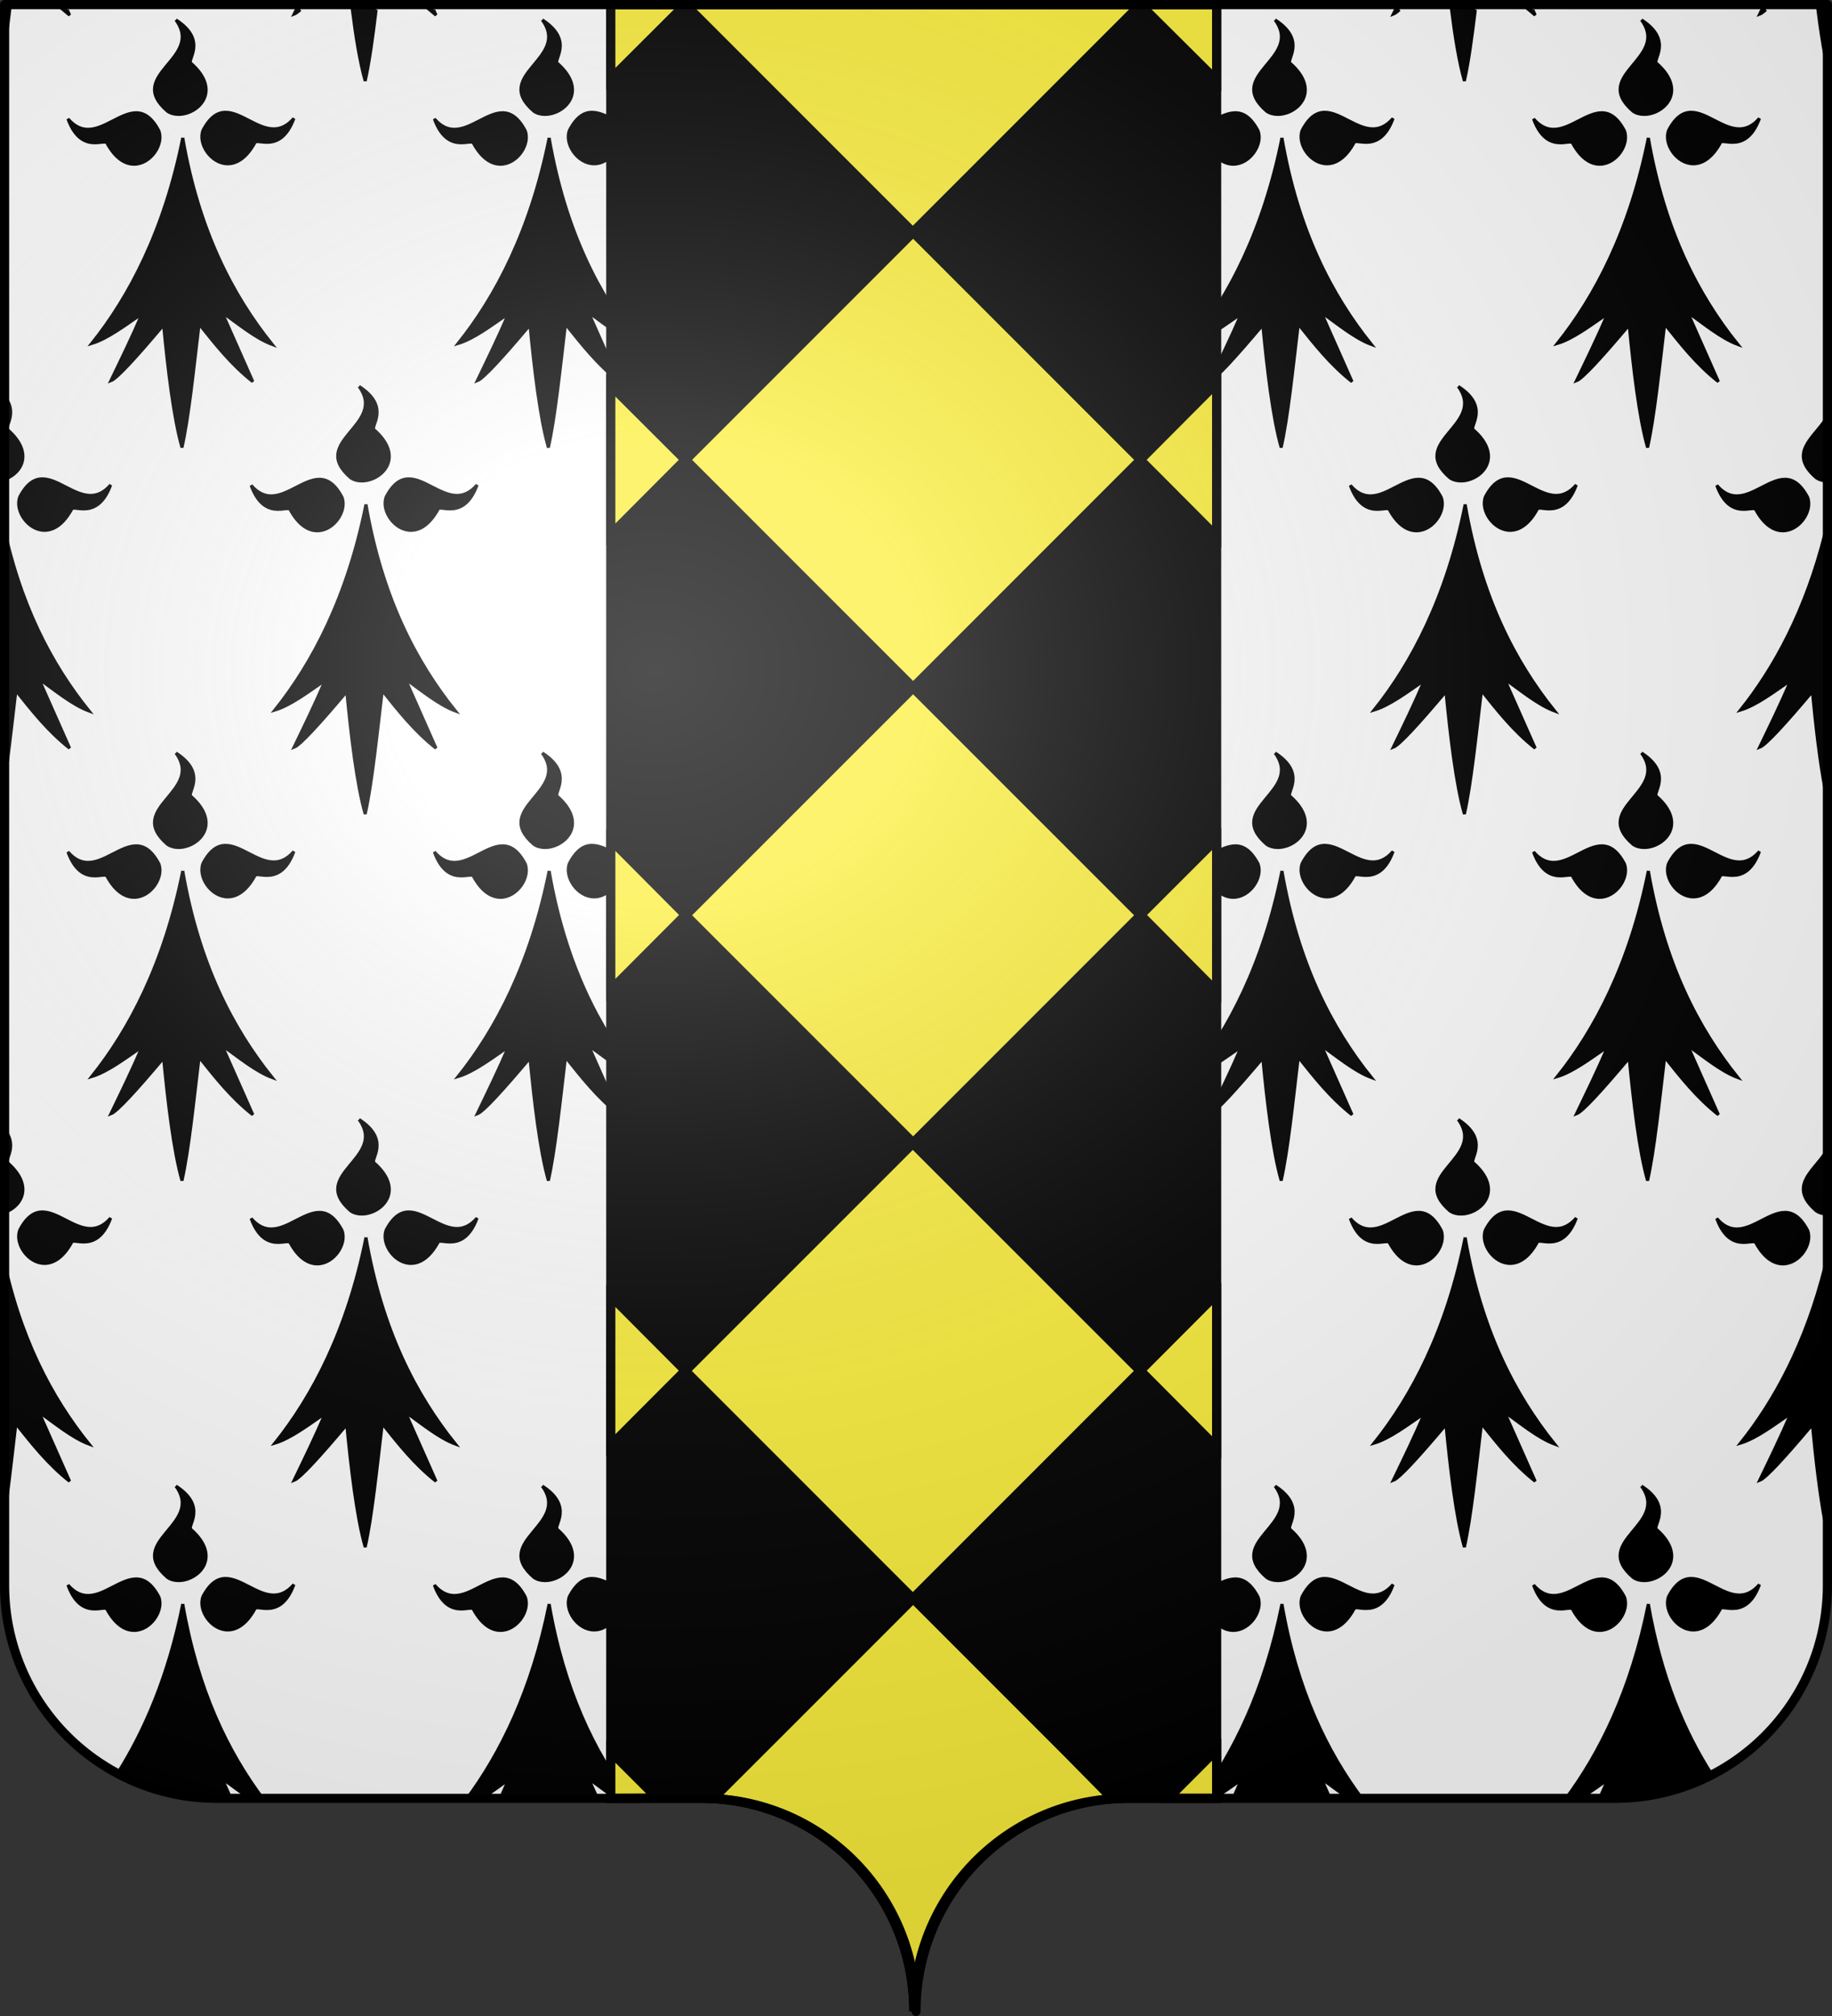 <?xml version="1.0" encoding="UTF-8" standalone="no"?>
<svg
   xmlns:dc="http://purl.org/dc/elements/1.1/"
   xmlns:cc="http://creativecommons.org/ns#"
   xmlns:rdf="http://www.w3.org/1999/02/22-rdf-syntax-ns#"
   xmlns:svg="http://www.w3.org/2000/svg"
   xmlns="http://www.w3.org/2000/svg"
   xmlns:xlink="http://www.w3.org/1999/xlink"
   xmlns:sodipodi="http://sodipodi.sourceforge.net/DTD/sodipodi-0.dtd"
   xmlns:inkscape="http://www.inkscape.org/namespaces/inkscape"
   height="660"
   width="600.003"
   version="1.0"
   id="svg2"
   sodipodi:version="0.32"
   inkscape:version="0.48.2 r9819"
   sodipodi:docname="Saint-Victor-des-Oules (30).svg"
   inkscape:export-filename="/Users/olivier/Desktop/Blason Rouge/Blason_Vide_3D.png"
   inkscape:export-xdpi="144"
   inkscape:export-ydpi="144"
   inkscape:output_extension="org.inkscape.output.svg.inkscape">
  <rect width="100%" height="100%" fill="#333333" stroke="none"/>
  <sodipodi:namedview
     inkscape:window-height="712"
     inkscape:window-width="1024"
     inkscape:pageshadow="2"
     inkscape:pageopacity="0.0"
     guidetolerance="10.0"
     gridtolerance="10.0"
     objecttolerance="10.0"
     borderopacity="1.0"
     bordercolor="#666666"
     pagecolor="#ffffff"
     id="base"
     showgrid="false"
     height="660px"
     inkscape:zoom="0.80000001"
     inkscape:cx="319.19095"
     inkscape:cy="354.132"
     inkscape:window-x="-4"
     inkscape:window-y="-4"
     inkscape:current-layer="layer4"
     showguides="true"
     inkscape:guide-bbox="true"
     inkscape:window-maximized="0">
    <inkscape:grid
       type="xygrid"
       id="grid2399" />
  </sodipodi:namedview>
  <desc
     id="desc4">Flag of Canton of Valais (Wallis)</desc>
  <defs
     id="defs6">
    <linearGradient
       id="linearGradient2893">
      <stop
         style="stop-color:white;stop-opacity:0.314;"
         offset="0"
         id="stop2895" />
      <stop
         id="stop2897"
         offset="0.19"
         style="stop-color:white;stop-opacity:0.251;" />
      <stop
         style="stop-color:#6b6b6b;stop-opacity:0.125;"
         offset="0.6"
         id="stop2901" />
      <stop
         style="stop-color:black;stop-opacity:0.125;"
         offset="1"
         id="stop2899" />
    </linearGradient>
    <radialGradient
       r="300"
       fy="200.448"
       fx="285.186"
       cy="200.448"
       cx="285.186"
       gradientTransform="matrix(1.551,0,0,1.35,-152.894,151.099)"
       gradientUnits="userSpaceOnUse"
       id="radialGradient11919"
       xlink:href="#linearGradient2893"
       inkscape:collect="always" />
  </defs>
  <g
     inkscape:groupmode="layer"
     id="layer3"
     inkscape:label="Fond écu"
     style="display:inline"
     transform="translate(-2.06,1.2525328e-6)">
    <g
       id="g18530"
       inkscape:label="Calque 1"
       transform="translate(-73.69,-202.362)"
       style="fill:#e20909">
      <g
         style="fill:#e20909;stroke:none;display:inline"
         id="g4195"
         inkscape:label="Calque 1"
         transform="translate(2.5e-6,2.6171874e-6)">
        <path
           sodipodi:nodetypes="cssccccssc"
           d="M 375,860.862 C 375,822.358 406.203,791.109 444.65,791.109 C 483.097,791.109 565.403,791.109 603.85,791.109 C 642.297,791.109 673.5,759.859 673.5,721.355 L 673.5,203.862 L 76.5,203.862 L 76.5,721.355 C 76.5,759.859 107.703,791.109 146.15,791.109 C 184.597,791.109 266.903,791.109 305.35,791.109 C 343.797,791.109 375,822.358 375,860.862 z"
           style="fill:#ffffff;fill-opacity:1;fill-rule:nonzero;stroke:none;stroke-width:3;stroke-linecap:round;stroke-linejoin:round;stroke-miterlimit:4;stroke-dasharray:none;stroke-dashoffset:0;stroke-opacity:1;display:inline"
           id="path4197" />
      </g>
    </g>
    <g
       id="g6940"
       transform="translate(2.06,3.0392325e-4)"
       style="fill:#ffffff">
      <g
         style="opacity:1;fill:#ffffff;display:inline"
         inkscape:label="Fond écu"
         id="g6942" />
      <g
         inkscape:label="Meubles"
         id="g6946"
         style="fill:#ffffff" />
      <g
         inkscape:label="Reflet final"
         id="g6948"
         style="fill:#ffffff" />
      <g
         inkscape:label="Contour final"
         id="g6950"
         style="fill:#ffffff" />
    </g>
    <g
       transform="translate(927.06,-202.362)"
       inkscape:label="Calque 1"
       id="g8763">
      <g
         transform="translate(2.5e-6,2.6171874e-6)"
         inkscape:label="Calque 1"
         id="g8765"
         style="fill:#fcef3c;stroke:none;display:inline" />
    </g>
    <g
       style="fill:#e20909;stroke:#5ab532;display:none"
       id="g8775"
       transform="translate(1001.558,-0.887)">
      <g
         style="fill:#e20909;stroke:#5ab532;display:inline"
         id="g8777"
         transform="matrix(0.432,0,0,0.433,137.581,209.864)">
        <g
           style="fill:#e20909;fill-opacity:1;stroke:#5ab532"
           id="g8779">
          <path
             style="fill:#e20909;fill-opacity:1;fill-rule:evenodd;stroke:#5ab532;stroke-width:3;stroke-linecap:round;stroke-linejoin:round;stroke-miterlimit:4;stroke-dasharray:none;stroke-opacity:1"
             id="path8781"
             d="M 377.128,135.622 C 363.027,205.733 336.74,255.374 308.184,291.061 C 320.054,287.499 333.399,277.371 346.301,268.511 C 338.411,286.896 330.52,302.956 322.63,319.179 C 327.341,317.431 342.291,301.057 362.595,277.033 C 365.778,310.06 370.082,347.255 376.512,369.649 C 381.631,347.291 385.418,310.285 389.481,276.307 C 401.722,291.501 413.611,306.872 430.173,319.905 L 406.92,267.587 C 418.927,275.985 432.195,287.102 444.927,291.788 C 414.738,254.32 389.317,205.741 377.128,135.622 z" />
          <path
             style="fill:#e20909;fill-opacity:1;fill-rule:evenodd;stroke:#5ab532;stroke-width:3;stroke-linecap:round;stroke-linejoin:round;stroke-miterlimit:4;stroke-dasharray:none;stroke-opacity:1"
             id="path8783"
             d="M 319.723,139.698 C 318.427,135.62 300.185,148.673 290.128,121.31 C 314.12,148.894 338.908,92.269 358.962,130.251 C 365.151,145.922 338.04,173.112 319.723,139.698 z" />
          <path
             style="fill:#e20909;fill-opacity:1;fill-rule:evenodd;stroke:#5ab532;stroke-width:3;stroke-linecap:round;stroke-linejoin:round;stroke-miterlimit:4;stroke-dasharray:none;stroke-opacity:1;display:inline"
             id="path8785"
             d="M 431.716,139.348 C 433.012,135.27 451.253,148.323 461.311,120.961 C 437.319,148.545 412.53,91.919 392.477,129.902 C 386.288,145.572 413.399,172.762 431.716,139.348 z" />
          <path
             style="fill:#e20909;fill-opacity:1;fill-rule:evenodd;stroke:#5ab532;stroke-width:3;stroke-linecap:round;stroke-linejoin:round;stroke-miterlimit:4;stroke-dasharray:none;stroke-opacity:1;display:inline"
             id="path8787"
             d="M 383.382,79.375 C 379.685,77.221 396.403,62.265 371.894,46.481 C 393.58,75.912 332.91,87.752 365.604,115.608 C 379.547,125.066 411.996,104.539 383.382,79.375 z" />
        </g>
      </g>
    </g>
    <g
       id="g8799"
       style="fill:#e20909;fill-opacity:1;stroke:#e20909;display:none"
       transform="matrix(0.432,0,0,0.433,1139.14,448.977)">
      <path
         d="M 377.128,135.622 C 363.027,205.733 336.74,255.374 308.184,291.061 C 320.054,287.499 333.399,277.371 346.301,268.511 C 338.411,286.896 330.52,302.956 322.63,319.179 C 327.341,317.431 342.291,301.057 362.595,277.033 C 365.778,310.06 370.082,347.255 376.512,369.649 C 381.631,347.291 385.418,310.285 389.481,276.307 C 401.722,291.501 413.611,306.872 430.173,319.905 L 406.92,267.587 C 418.927,275.985 432.195,287.102 444.927,291.788 C 414.738,254.32 389.317,205.741 377.128,135.622 z"
         id="path8801"
         style="fill:#e20909;fill-opacity:1;fill-rule:evenodd;stroke:#e20909;stroke-width:3;stroke-linecap:round;stroke-linejoin:round;stroke-miterlimit:4;stroke-dasharray:none;stroke-opacity:1" />
      <path
         d="M 319.723,139.698 C 318.427,135.62 300.185,148.673 290.128,121.31 C 314.12,148.894 338.908,92.269 358.962,130.251 C 365.151,145.922 338.04,173.112 319.723,139.698 z"
         id="path8803"
         style="fill:#e20909;fill-opacity:1;fill-rule:evenodd;stroke:#e20909;stroke-width:3;stroke-linecap:round;stroke-linejoin:round;stroke-miterlimit:4;stroke-dasharray:none;stroke-opacity:1" />
      <path
         d="M 431.716,139.348 C 433.012,135.27 451.253,148.323 461.311,120.961 C 437.319,148.545 412.53,91.919 392.477,129.902 C 386.288,145.572 413.399,172.762 431.716,139.348 z"
         id="path8805"
         style="fill:#e20909;fill-opacity:1;fill-rule:evenodd;stroke:#e20909;stroke-width:3;stroke-linecap:round;stroke-linejoin:round;stroke-miterlimit:4;stroke-dasharray:none;stroke-opacity:1;display:inline" />
      <path
         d="M 383.382,79.375 C 379.685,77.221 396.403,62.265 371.894,46.481 C 393.58,75.912 332.91,87.752 365.604,115.608 C 379.547,125.066 411.996,104.539 383.382,79.375 z"
         id="path8807"
         style="fill:#e20909;fill-opacity:1;fill-rule:evenodd;stroke:#e20909;stroke-width:3;stroke-linecap:round;stroke-linejoin:round;stroke-miterlimit:4;stroke-dasharray:none;stroke-opacity:1;display:inline" />
    </g>
    <g
       id="g49150"
       inkscape:label="Calque 1"
       transform="translate(-73.69,-217.861)">
      <path
         d="M 673.499,392.324 C 667.098,417.833 656.828,436.5 645.797,450.317 C 650.918,448.778 656.705,444.395 662.284,440.561 C 658.865,448.526 655.444,455.483 652.052,462.512 C 654.095,461.756 660.548,454.646 669.322,444.242 C 670.37,455.119 671.697,467.036 673.499,476.388 L 673.499,392.324 M 76.501,387.788 C 76.501,413.811 76.501,443.853 76.501,478.514 C 78.162,468.91 79.52,455.989 80.957,443.936 C 86.231,450.515 91.388,457.166 98.552,462.809 L 88.499,440.156 C 93.674,443.783 99.406,448.598 104.915,450.641 C 92.566,435.285 82.07,415.618 76.501,387.788 M 195.607,382.97 C 189.524,413.345 178.13,434.864 165.791,450.317 C 170.921,448.778 176.698,444.395 182.279,440.561 C 178.858,448.526 175.447,455.483 172.054,462.512 C 174.089,461.756 180.55,454.646 189.316,444.242 C 190.702,458.552 192.565,474.662 195.356,484.364 C 197.56,474.68 199.198,458.66 200.953,443.936 C 206.237,450.515 211.393,457.166 218.548,462.809 L 208.495,440.156 C 213.679,443.783 219.412,448.598 224.911,450.641 C 211.87,434.414 200.881,413.372 195.607,382.97 M 315.604,382.97 C 309.521,413.345 298.135,434.864 285.796,450.317 C 290.918,448.778 296.704,444.395 302.284,440.561 C 298.865,448.526 295.445,455.483 292.051,462.512 C 294.094,461.756 300.548,454.646 309.322,444.242 C 310.7,458.552 312.562,474.662 315.353,484.364 C 317.567,474.68 319.195,458.66 320.959,443.936 C 326.233,450.515 331.39,457.166 338.555,462.809 L 328.502,440.156 C 333.676,443.783 339.409,448.598 344.909,450.641 C 331.868,434.414 320.887,413.372 315.604,382.97 M 435.601,382.97 C 429.517,413.345 418.132,434.864 405.793,450.317 C 410.923,448.778 416.702,444.395 422.281,440.561 C 418.861,448.526 415.442,455.483 412.057,462.512 C 414.091,461.756 420.543,454.646 429.32,444.242 C 430.705,458.552 432.558,474.662 435.349,484.364 C 437.562,474.68 439.202,458.66 440.955,443.936 C 446.229,450.515 451.387,457.166 458.55,462.809 L 448.498,440.156 C 453.673,443.783 459.406,448.598 464.913,450.641 C 451.865,434.414 440.885,413.372 435.601,382.97 M 555.607,382.97 C 549.524,413.345 538.129,434.864 525.79,450.317 C 530.92,448.778 536.698,444.395 542.279,440.561 C 538.859,448.526 535.447,455.483 532.053,462.512 C 534.087,461.756 540.549,454.646 549.317,444.242 C 550.702,458.552 552.566,474.662 555.356,484.364 C 557.559,474.68 559.198,458.66 560.953,443.936 C 566.236,450.515 571.393,457.166 578.548,462.809 L 568.495,440.156 C 573.679,443.783 579.413,448.598 584.912,450.641 C 571.87,434.414 560.881,413.372 555.607,382.97 M 180.344,374.771 C 177.841,374.771 175.25,376.13 172.603,377.48 C 169.976,378.839 167.285,380.207 164.584,380.207 C 162.388,380.207 160.184,379.307 157.996,376.769 C 160.453,383.51 164.062,384.608 166.816,384.608 C 167.474,384.608 168.077,384.545 168.607,384.482 C 169.138,384.428 169.597,384.374 169.958,384.374 C 170.399,384.374 170.696,384.455 170.794,384.734 C 173.548,389.774 176.752,391.637 179.66,391.637 C 185.123,391.637 189.496,385.076 187.76,380.657 C 185.419,376.229 182.935,374.771 180.344,374.771 M 300.341,374.771 C 297.839,374.771 295.247,376.13 292.61,377.48 C 289.973,378.839 287.281,380.207 284.582,380.207 C 282.385,380.207 280.19,379.307 278.002,376.769 C 280.459,383.51 284.06,384.608 286.813,384.608 C 287.471,384.608 288.082,384.545 288.604,384.482 C 289.135,384.428 289.594,384.374 289.954,384.374 C 290.404,384.374 290.692,384.455 290.791,384.734 C 293.546,389.774 296.759,391.637 299.666,391.637 C 305.12,391.637 309.502,385.076 307.765,380.657 C 305.416,376.229 302.933,374.771 300.341,374.771 M 420.337,374.771 C 417.844,374.771 415.243,376.13 412.608,377.48 C 409.969,378.839 407.279,380.207 404.579,380.207 C 402.392,380.207 400.187,379.307 398,376.769 C 400.457,383.51 404.067,384.608 406.82,384.608 C 407.467,384.608 408.08,384.545 408.611,384.482 C 409.132,384.428 409.591,384.374 409.952,384.374 C 410.402,384.374 410.7,384.455 410.798,384.734 C 413.553,389.774 416.757,391.637 419.663,391.637 C 425.118,391.637 429.5,385.076 427.764,380.657 C 425.423,376.229 422.93,374.771 420.337,374.771 M 540.343,374.771 C 537.841,374.771 535.25,376.13 532.604,377.48 C 529.976,378.839 527.285,380.207 524.585,380.207 C 522.389,380.207 520.183,379.307 517.996,376.769 C 520.453,383.51 524.062,384.608 526.817,384.608 C 527.472,384.608 528.077,384.545 528.607,384.482 C 529.138,384.428 529.596,384.374 529.957,384.374 C 530.399,384.374 530.696,384.455 530.794,384.734 C 533.548,389.774 536.753,391.637 539.659,391.637 C 545.122,391.637 549.496,385.076 547.76,380.657 C 545.419,376.229 542.936,374.771 540.343,374.771 M 660.341,374.771 C 657.838,374.771 655.246,376.13 652.611,377.48 C 649.972,378.839 647.283,380.207 644.582,380.207 C 642.386,380.207 640.191,379.307 638.004,376.769 C 640.461,383.51 644.061,384.608 646.814,384.608 C 647.471,384.608 648.085,384.545 648.606,384.482 C 649.136,384.428 649.596,384.374 649.957,384.374 C 650.407,384.374 650.694,384.455 650.793,384.734 C 653.548,389.774 656.76,391.637 659.668,391.637 C 665.121,391.637 669.505,385.076 667.768,380.657 C 665.417,376.229 662.933,374.771 660.341,374.771 M 89.632,374.627 C 87.049,374.627 84.566,376.076 82.243,380.504 C 80.498,384.923 84.88,391.484 90.335,391.484 C 93.242,391.484 96.454,389.621 99.209,384.59 C 99.29,384.311 99.569,384.221 100.01,384.221 C 100.361,384.221 100.811,384.275 101.341,384.338 C 101.882,384.401 102.493,384.464 103.141,384.464 C 105.913,384.464 109.522,383.366 111.998,376.625 C 109.802,379.154 107.597,380.054 105.4,380.054 C 102.692,380.054 99.992,378.686 97.346,377.327 C 94.718,375.977 92.135,374.627 89.632,374.627 M 209.638,374.627 C 207.055,374.627 204.571,376.076 202.24,380.504 C 200.504,384.923 204.877,391.484 210.34,391.484 C 213.248,391.484 216.452,389.621 219.206,384.59 C 219.286,384.311 219.575,384.221 220.006,384.221 C 220.367,384.221 220.816,384.275 221.347,384.338 C 221.879,384.401 222.49,384.464 223.148,384.464 C 225.911,384.464 229.519,383.366 232.004,376.625 C 229.808,379.154 227.594,380.054 225.398,380.054 C 222.689,380.054 219.998,378.686 217.343,377.327 C 214.714,375.977 212.131,374.627 209.638,374.627 M 329.635,374.627 C 327.053,374.627 324.568,376.076 322.238,380.504 C 320.5,384.923 324.884,391.484 330.337,391.484 C 333.245,391.484 336.457,389.621 339.212,384.59 C 339.293,384.311 339.572,384.221 340.012,384.221 C 340.363,384.221 340.813,384.275 341.344,384.338 C 341.875,384.401 342.488,384.464 343.144,384.464 C 345.916,384.464 349.526,383.366 352,376.625 C 349.805,379.154 347.599,380.054 345.394,380.054 C 342.685,380.054 339.995,378.686 337.349,377.327 C 334.721,375.977 332.128,374.627 329.635,374.627 M 449.632,374.627 C 447.05,374.627 444.567,376.076 442.243,380.504 C 440.498,384.923 444.88,391.484 450.334,391.484 C 453.241,391.484 456.454,389.621 459.209,384.59 C 459.289,384.311 459.568,384.221 460.01,384.221 C 460.361,384.221 460.81,384.275 461.341,384.338 C 461.882,384.401 462.493,384.464 463.142,384.464 C 465.913,384.464 469.522,383.366 471.998,376.625 C 469.801,379.154 467.596,380.054 465.401,380.054 C 462.692,380.054 459.991,378.686 457.344,377.327 C 454.717,375.977 452.135,374.627 449.632,374.627 M 569.639,374.627 C 567.056,374.627 564.572,376.076 562.241,380.504 C 560.505,384.923 564.879,391.484 570.341,391.484 C 573.249,391.484 576.452,389.621 579.207,384.59 C 579.288,384.311 579.576,384.221 580.008,384.221 C 580.367,384.221 580.818,384.275 581.348,384.338 C 581.88,384.401 582.492,384.464 583.149,384.464 C 585.913,384.464 589.52,383.366 592.005,376.625 C 589.808,379.154 587.595,380.054 585.399,380.054 C 582.689,380.054 580,378.686 577.343,377.327 C 574.715,375.977 572.131,374.627 569.639,374.627 M 673.499,355.365 C 669.487,361.437 661.337,366.368 670.628,374.303 C 671.462,374.874 672.452,375.189 673.499,375.287 L 673.499,355.365 M 76.501,346.863 C 76.501,355.632 76.501,365.008 76.501,375.021 C 82.26,373.525 87.389,366.61 78.32,358.598 C 76.907,357.785 82.293,352.705 76.501,346.863 M 193.339,344.36 C 202.718,357.113 176.5,362.234 190.631,374.303 C 191.656,375.005 192.907,375.32 194.231,375.32 C 200.674,375.32 208.577,367.661 198.316,358.598 C 196.714,357.671 203.951,351.191 193.339,344.36 M 313.346,344.36 C 322.714,357.113 296.498,362.234 310.627,374.303 C 311.654,375.005 312.913,375.32 314.228,375.32 C 320.671,375.32 328.582,367.661 318.322,358.598 C 316.712,357.671 323.947,351.191 313.346,344.36 M 433.342,344.36 C 442.721,357.113 416.503,362.234 430.634,374.303 C 431.651,375.005 432.911,375.32 434.235,375.32 C 440.67,375.32 448.58,367.661 438.32,358.598 C 436.709,357.671 443.945,351.191 433.342,344.36 M 553.34,344.36 C 562.717,357.113 536.5,362.234 550.63,374.303 C 551.657,375.005 552.908,375.32 554.231,375.32 C 560.674,375.32 568.577,367.661 558.317,358.598 C 556.715,357.671 563.951,351.191 553.34,344.36 M 673.346,344.36 C 673.399,344.431 673.449,344.502 673.499,344.572 L 673.499,344.459 C 673.447,344.426 673.396,344.393 673.346,344.36 M 135.605,262.973 C 129.52,293.339 118.135,314.867 105.796,330.311 C 110.918,328.772 116.704,324.389 122.284,320.564 C 118.865,328.529 115.445,335.477 112.052,342.515 C 114.094,341.759 120.547,334.649 129.322,324.236 C 130.7,338.555 132.562,354.656 135.352,364.367 C 137.566,354.683 139.196,338.654 140.959,323.939 C 146.233,330.518 151.391,337.169 158.554,342.812 L 148.501,320.159 C 153.677,323.786 159.41,328.601 164.909,330.644 C 151.868,314.408 140.887,293.366 135.605,262.973 M 255.601,262.973 C 249.518,293.339 238.132,314.867 225.793,330.311 C 230.923,328.772 236.702,324.389 242.281,320.564 C 238.862,328.529 235.441,335.477 232.058,342.515 C 234.091,341.759 240.544,334.649 249.32,324.236 C 250.706,338.555 252.56,354.656 255.35,364.367 C 257.563,354.683 259.202,338.654 260.957,323.939 C 266.231,330.518 271.387,337.169 278.551,342.812 L 268.498,320.159 C 273.673,323.786 279.406,328.601 284.914,330.644 C 271.865,314.408 260.885,293.366 255.601,262.973 M 375.608,262.973 C 369.524,293.339 358.128,314.867 345.791,330.311 C 350.921,328.772 356.699,324.389 362.279,320.564 C 358.858,328.529 355.447,335.477 352.055,342.515 C 354.089,341.759 360.55,334.649 369.317,324.236 C 370.702,338.555 372.565,354.656 375.356,364.367 C 377.56,354.683 379.2,338.654 380.954,323.939 C 386.238,330.518 391.394,337.169 398.55,342.812 L 388.497,320.159 C 393.68,323.786 399.413,328.601 404.913,330.644 C 391.87,314.408 380.882,293.366 375.608,262.973 M 495.604,262.973 C 489.521,293.339 478.135,314.867 465.796,330.311 C 470.918,328.772 476.704,324.389 482.284,320.564 C 478.865,328.529 475.445,335.477 472.051,342.515 C 474.094,341.759 480.548,334.649 489.322,324.236 C 490.7,338.555 492.562,354.656 495.351,364.367 C 497.567,354.683 499.195,338.654 500.959,323.939 C 506.233,330.518 511.389,337.169 518.553,342.812 L 508.5,320.159 C 513.676,323.786 519.409,328.601 524.908,330.644 C 511.868,314.408 500.887,293.366 495.604,262.973 M 615.601,262.973 C 609.518,293.339 598.133,314.867 585.793,330.311 C 590.923,328.772 596.702,324.389 602.282,320.564 C 598.861,328.529 595.442,335.477 592.057,342.515 C 594.091,341.759 600.543,334.649 609.319,324.236 C 610.706,338.555 612.558,354.656 615.348,364.367 C 617.562,354.683 619.202,338.654 620.956,323.939 C 626.23,330.518 631.386,337.169 638.551,342.812 L 628.497,320.159 C 633.673,323.786 639.405,328.601 644.913,330.644 C 631.865,314.408 620.885,293.366 615.601,262.973 M 120.341,254.774 C 117.838,254.774 115.246,256.133 112.609,257.483 C 109.972,258.842 107.281,260.201 104.582,260.201 C 102.385,260.201 100.189,259.301 98.002,256.772 C 100.46,263.513 104.059,264.611 106.814,264.611 C 107.471,264.611 108.082,264.548 108.605,264.485 C 109.135,264.431 109.594,264.377 109.954,264.377 C 110.404,264.377 110.692,264.458 110.791,264.737 C 113.546,269.777 116.758,271.631 119.665,271.631 C 125.12,271.631 129.502,265.079 127.766,260.651 C 125.416,256.232 122.933,254.774 120.341,254.774 M 240.338,254.774 C 237.845,254.774 235.244,256.133 232.607,257.483 C 229.97,258.842 227.279,260.201 224.578,260.201 C 222.392,260.201 220.186,259.301 218,256.772 C 220.457,263.513 224.065,264.611 226.82,264.611 C 227.468,264.611 228.079,264.548 228.611,264.485 C 229.132,264.431 229.591,264.377 229.952,264.377 C 230.401,264.377 230.698,264.458 230.798,264.737 C 233.552,269.777 236.756,271.631 239.662,271.631 C 245.117,271.631 249.5,265.079 247.762,260.651 C 245.423,256.232 242.929,254.774 240.338,254.774 M 360.344,254.774 C 357.841,254.774 355.25,256.133 352.603,257.483 C 349.966,258.842 347.284,260.201 344.584,260.201 C 342.389,260.201 340.183,259.301 337.997,256.772 C 340.454,263.513 344.062,264.611 346.817,264.611 C 347.474,264.611 348.077,264.548 348.608,264.485 C 349.139,264.431 349.598,264.377 349.957,264.377 C 350.399,264.377 350.695,264.458 350.795,264.737 C 353.548,269.777 356.752,271.631 359.659,271.631 C 365.123,271.631 369.497,265.079 367.76,260.651 C 365.42,256.232 362.935,254.774 360.344,254.774 M 480.341,254.774 C 477.839,254.774 475.247,256.133 472.611,257.483 C 469.973,258.842 467.283,260.201 464.582,260.201 C 462.387,260.201 460.19,259.301 458.003,256.772 C 460.461,263.513 464.06,264.611 466.815,264.611 C 467.471,264.611 468.084,264.548 468.606,264.485 C 469.137,264.431 469.596,264.377 469.957,264.377 C 470.406,264.377 470.695,264.458 470.793,264.737 C 473.548,269.777 476.76,271.631 479.668,271.631 C 485.122,271.631 489.505,265.079 487.767,260.651 C 485.416,256.232 482.933,254.774 480.341,254.774 M 600.337,254.774 C 597.845,254.774 595.244,256.133 592.606,257.483 C 589.97,258.842 587.279,260.201 584.58,260.201 C 582.391,260.201 580.187,259.301 578,256.772 C 580.457,263.513 584.067,264.611 586.821,264.611 C 587.467,264.611 588.081,264.548 588.611,264.485 C 589.133,264.431 589.591,264.377 589.952,264.377 C 590.403,264.377 590.699,264.458 590.798,264.737 C 593.553,269.777 596.756,271.631 599.663,271.631 C 605.117,271.631 609.5,265.079 607.764,260.651 C 605.423,256.232 602.929,254.774 600.337,254.774 M 149.636,254.621 C 147.053,254.621 144.569,256.079 142.238,260.507 C 140.5,264.926 144.883,271.487 150.338,271.487 C 153.244,271.487 156.458,269.624 159.212,264.584 C 159.292,264.305 159.571,264.224 160.012,264.224 C 160.363,264.224 160.814,264.278 161.345,264.332 C 161.875,264.395 162.488,264.458 163.144,264.458 C 165.917,264.458 169.525,263.36 172,256.619 C 169.804,259.148 167.6,260.048 165.394,260.048 C 162.685,260.048 159.994,258.689 157.349,257.33 C 154.72,255.98 152.129,254.621 149.636,254.621 M 269.632,254.621 C 267.05,254.621 264.565,256.079 262.243,260.507 C 260.498,264.926 264.88,271.487 270.334,271.487 C 273.241,271.487 276.454,269.624 279.209,264.584 C 279.289,264.305 279.568,264.224 280.01,264.224 C 280.361,264.224 280.81,264.278 281.341,264.332 C 281.882,264.395 282.493,264.458 283.142,264.458 C 285.913,264.458 289.522,263.36 291.998,256.619 C 289.801,259.148 287.596,260.048 285.401,260.048 C 282.692,260.048 279.991,258.689 277.346,257.33 C 274.717,255.98 272.135,254.621 269.632,254.621 M 389.639,254.621 C 387.055,254.621 384.572,256.079 382.241,260.507 C 380.505,264.926 384.878,271.487 390.341,271.487 C 393.248,271.487 396.452,269.624 399.207,264.584 C 399.288,264.305 399.575,264.224 400.007,264.224 C 400.368,264.224 400.818,264.278 401.349,264.332 C 401.88,264.395 402.493,264.458 403.149,264.458 C 405.913,264.458 409.521,263.36 412.005,256.619 C 409.808,259.148 407.594,260.048 405.399,260.048 C 402.69,260.048 400,258.689 397.344,257.33 C 394.714,255.98 392.132,254.621 389.639,254.621 M 509.635,254.621 C 507.053,254.621 504.57,256.079 502.238,260.507 C 500.502,264.926 504.885,271.487 510.339,271.487 C 513.245,271.487 516.458,269.624 519.212,264.584 C 519.293,264.305 519.572,264.224 520.014,264.224 C 520.365,264.224 520.814,264.278 521.346,264.332 C 521.876,264.395 522.49,264.458 523.145,264.458 C 525.918,264.458 529.528,263.36 532.001,256.619 C 529.806,259.148 527.601,260.048 525.395,260.048 C 522.687,260.048 519.996,258.689 517.35,257.33 C 514.721,255.98 512.129,254.621 509.635,254.621 M 629.633,254.621 C 627.049,254.621 624.567,256.079 622.244,260.507 C 620.497,264.926 624.88,271.487 630.335,271.487 C 633.241,271.487 636.455,269.624 639.208,264.584 C 639.289,264.305 639.568,264.224 640.01,264.224 C 640.361,264.224 640.811,264.278 641.341,264.332 C 641.881,264.395 642.494,264.458 643.141,264.458 C 645.913,264.458 649.523,263.36 651.997,256.619 C 649.802,259.148 647.596,260.048 645.4,260.048 C 642.692,260.048 639.991,258.689 637.345,257.33 C 634.717,255.98 632.135,254.621 629.633,254.621 M 133.345,224.363 C 142.714,237.116 116.498,242.228 130.627,254.306 C 131.654,254.999 132.913,255.323 134.227,255.323 C 140.672,255.323 148.583,247.655 138.322,238.601 C 136.712,237.674 143.947,231.194 133.345,224.363 M 253.343,224.363 C 262.721,237.116 236.504,242.228 250.633,254.306 C 251.65,254.999 252.911,255.323 254.233,255.323 C 260.668,255.323 268.579,247.655 258.32,238.601 C 256.709,237.674 263.945,231.194 253.343,224.363 M 373.339,224.363 C 382.717,237.116 356.5,242.228 370.63,254.306 C 371.656,254.999 372.908,255.323 374.231,255.323 C 380.675,255.323 388.577,247.655 378.317,238.601 C 376.714,237.674 383.95,231.194 373.339,224.363 M 493.346,224.363 C 502.714,237.116 476.498,242.228 490.627,254.306 C 491.654,254.999 492.913,255.323 494.228,255.323 C 500.671,255.323 508.582,247.655 498.324,238.601 C 496.712,237.674 503.947,231.194 493.346,224.363 M 613.342,224.363 C 622.721,237.116 596.504,242.228 610.634,254.306 C 611.652,254.999 612.91,255.323 614.235,255.323 C 620.669,255.323 628.581,247.655 618.321,238.601 C 616.708,237.674 623.944,231.194 613.342,224.363 M 97.764,221.042 L 96.401,221.042 C 97.099,221.643 97.814,222.234 98.55,222.815 L 97.764,221.042 M 174.107,221.042 L 172.762,221.042 C 172.526,221.531 172.29,222.02 172.054,222.509 C 172.518,222.337 173.209,221.836 174.107,221.042 M 198.945,221.042 L 191.148,221.042 C 192.268,229.969 193.636,238.38 195.356,244.361 C 196.714,238.402 197.857,230.031 198.945,221.042 M 217.762,221.042 L 216.401,221.042 C 217.097,221.643 217.812,222.234 218.548,222.815 L 217.762,221.042 M 294.108,221.042 L 292.76,221.042 C 292.524,221.531 292.286,222.02 292.05,222.509 C 292.517,222.337 293.209,221.836 294.108,221.042 M 318.947,221.042 L 311.147,221.042 C 312.265,229.969 313.632,238.38 315.353,244.361 C 316.716,238.402 317.858,230.031 318.947,221.042 M 337.767,221.042 L 336.404,221.042 C 337.101,221.643 337.817,222.234 338.555,222.815 L 337.767,221.042 M 414.108,221.042 L 412.764,221.042 C 412.529,221.531 412.291,222.02 412.057,222.509 C 412.522,222.337 413.212,221.836 414.108,221.042 M 438.947,221.042 L 431.147,221.042 C 432.264,229.969 433.628,238.38 435.349,244.361 C 436.714,238.402 437.858,230.031 438.947,221.042 M 457.764,221.042 L 456.402,221.042 C 457.099,221.643 457.815,222.234 458.551,222.815 L 457.764,221.042 M 534.106,221.042 L 532.763,221.042 C 532.527,221.531 532.289,222.02 532.053,222.509 C 532.518,222.337 533.21,221.836 534.106,221.042 M 558.944,221.042 L 551.146,221.042 C 552.268,229.969 553.635,238.38 555.356,244.361 C 556.713,238.402 557.856,230.031 558.944,221.042 M 577.761,221.042 L 576.403,221.042 C 577.098,221.643 577.812,222.234 578.548,222.815 L 577.761,221.042 M 654.107,221.042 L 652.76,221.042 C 652.524,221.531 652.287,222.02 652.051,222.509 C 652.516,222.337 653.211,221.836 654.107,221.042 M 673.499,221.042 L 671.146,221.042 C 671.83,226.495 672.606,231.755 673.499,236.386 L 673.499,221.042 M 76.501,220.365 C 76.501,220.365 76.501,222.985 76.501,238.514 C 77.382,233.417 78.18,227.383 78.947,221.041 L 76.501,221.041 L 76.501,220.365 M 135.605,742.976 C 130.91,766.408 123.058,784.573 114.047,798.747 L 120.378,801.879 C 121.015,801.435 121.651,800.993 122.284,800.558 C 122.042,801.123 121.799,801.683 121.556,802.239 L 129.322,804.238 L 140.606,806.92 C 140.723,805.923 140.841,804.929 140.959,803.941 C 141.713,804.879 142.463,805.819 143.218,806.757 L 151.571,807.077 L 148.501,800.161 C 151.56,802.304 154.814,804.863 158.099,807.018 L 162.088,807.006 C 150.295,791.289 140.502,771.15 135.605,742.976 M 255.601,742.976 C 249.956,771.154 239.745,791.832 228.443,806.996 L 232.965,806.996 C 236.035,805.112 239.189,802.683 242.281,800.558 C 241.33,802.774 240.378,804.913 239.427,806.996 L 246.845,806.996 C 247.647,806.055 248.472,805.243 249.32,804.238 C 249.41,805.177 249.503,806.044 249.599,806.996 L 260.559,806.996 C 260.691,805.869 260.824,805.056 260.957,803.941 C 261.835,805.035 262.709,805.903 263.591,806.996 L 271.594,806.996 L 268.498,800.161 C 271.535,802.289 274.763,804.852 278.026,806.996 L 282.128,806.996 C 270.312,791.273 260.504,771.179 255.601,742.976 M 375.608,742.976 C 369.524,773.342 358.128,794.861 345.791,810.314 C 350.921,808.775 356.699,804.392 362.279,800.558 C 358.858,808.523 355.447,815.48 352.055,822.509 C 354.089,821.752 360.55,814.652 369.317,804.238 C 370.702,818.557 372.565,834.658 375.356,844.36 C 377.56,834.685 379.2,818.656 380.954,803.941 C 386.238,810.511 391.394,817.17 398.55,822.814 L 388.497,800.161 C 393.68,803.788 399.413,808.603 404.913,810.638 C 391.87,794.411 380.882,773.369 375.608,742.976 M 495.604,742.976 C 489.937,771.264 479.669,791.875 468.314,807.056 L 472.838,806.938 C 475.949,805.039 479.149,802.712 482.284,800.558 C 481.332,802.777 480.379,804.917 479.427,807.003 L 486.89,807.109 C 487.679,806.183 488.49,805.225 489.322,804.238 C 489.41,805.152 489.5,806.073 489.592,807 L 500.596,806.997 C 500.716,805.974 500.837,804.954 500.959,803.941 C 501.755,804.933 502.549,805.927 503.347,806.92 L 511.621,807.193 L 508.5,800.161 C 511.554,802.301 514.801,804.854 518.08,807.006 L 522.125,807.056 C 510.316,791.332 500.507,771.181 495.604,742.976 M 615.601,742.976 C 609.946,771.201 599.711,791.783 588.387,806.954 L 592.449,807.174 C 595.681,805.234 599.015,802.802 602.282,800.558 C 601.335,802.762 600.389,804.889 599.443,806.961 L 606.784,807.229 C 607.605,806.266 608.451,805.268 609.319,804.238 C 609.411,805.182 609.504,806.135 609.6,807.092 L 620.76,805.593 C 620.825,805.041 620.89,804.49 620.956,803.941 C 621.333,804.41 621.709,804.881 622.086,805.351 L 629.605,802.655 L 628.497,800.161 C 629.32,800.737 630.157,801.344 631.005,801.964 L 636.732,799.322 C 627.359,784.817 619.736,766.76 615.601,742.976 M 120.341,734.777 C 117.838,734.777 115.246,736.127 112.609,737.477 C 109.972,738.845 107.281,740.204 104.582,740.204 C 102.385,740.204 100.189,739.304 98.002,736.775 C 100.46,743.516 104.059,744.614 106.814,744.614 C 107.471,744.614 108.082,744.551 108.605,744.488 C 109.135,744.425 109.594,744.371 109.954,744.371 C 110.404,744.371 110.692,744.461 110.791,744.74 C 113.546,749.771 116.758,751.634 119.665,751.634 C 125.12,751.634 129.502,745.082 127.766,740.654 C 125.416,736.226 122.933,734.777 120.341,734.777 M 240.338,734.777 C 237.845,734.777 235.244,736.127 232.607,737.477 C 229.97,738.845 227.279,740.204 224.578,740.204 C 222.392,740.204 220.186,739.304 218,736.775 C 220.457,743.516 224.065,744.614 226.82,744.614 C 227.468,744.614 228.079,744.551 228.611,744.488 C 229.132,744.425 229.591,744.371 229.952,744.371 C 230.401,744.371 230.698,744.461 230.798,744.74 C 233.552,749.771 236.756,751.634 239.662,751.634 C 245.117,751.634 249.5,745.082 247.762,740.654 C 245.423,736.226 242.929,734.777 240.338,734.777 M 360.344,734.777 C 357.841,734.777 355.25,736.127 352.603,737.477 C 349.976,738.845 347.284,740.204 344.584,740.204 C 342.389,740.204 340.183,739.304 337.997,736.775 C 340.454,743.516 344.062,744.614 346.817,744.614 C 347.474,744.614 348.077,744.551 348.608,744.488 C 349.139,744.425 349.598,744.371 349.957,744.371 C 350.399,744.371 350.695,744.461 350.795,744.74 C 353.548,749.771 356.752,751.634 359.659,751.634 C 365.123,751.634 369.497,745.082 367.76,740.654 C 365.42,736.226 362.935,734.777 360.344,734.777 M 480.341,734.777 C 477.839,734.777 475.247,736.127 472.611,737.477 C 469.973,738.845 467.283,740.204 464.582,740.204 C 462.387,740.204 460.19,739.304 458.003,736.775 C 460.461,743.516 464.06,744.614 466.815,744.614 C 467.471,744.614 468.084,744.551 468.606,744.488 C 469.137,744.425 469.596,744.371 469.957,744.371 C 470.406,744.371 470.695,744.461 470.793,744.74 C 473.548,749.771 476.76,751.634 479.668,751.634 C 485.122,751.634 489.505,745.082 487.767,740.654 C 485.416,736.226 482.933,734.777 480.341,734.777 M 600.337,734.777 C 597.845,734.777 595.244,736.127 592.606,737.477 C 589.97,738.845 587.279,740.204 584.58,740.204 C 582.391,740.204 580.187,739.304 578,736.775 C 580.457,743.516 584.067,744.614 586.821,744.614 C 587.467,744.614 588.081,744.551 588.611,744.488 C 589.133,744.425 589.591,744.371 589.952,744.371 C 590.403,744.371 590.699,744.461 590.798,744.74 C 593.553,749.771 596.756,751.634 599.663,751.634 C 605.117,751.634 609.5,745.082 607.764,740.654 C 605.423,736.226 602.929,734.777 600.337,734.777 M 149.636,734.624 C 147.053,734.624 144.569,736.082 142.238,740.501 C 140.5,744.929 144.883,751.481 150.338,751.481 C 153.244,751.481 156.458,749.627 159.212,744.587 C 159.292,744.308 159.571,744.218 160.012,744.218 C 160.363,744.218 160.814,744.281 161.345,744.335 C 161.875,744.398 162.488,744.461 163.144,744.461 C 165.917,744.461 169.525,743.363 172,736.622 C 169.804,739.151 167.6,740.051 165.394,740.051 C 162.685,740.051 159.994,738.692 157.349,737.324 C 154.72,735.974 152.129,734.624 149.636,734.624 M 269.632,734.624 C 267.05,734.624 264.565,736.082 262.243,740.501 C 260.498,744.929 264.88,751.481 270.334,751.481 C 273.241,751.481 276.454,749.627 279.209,744.587 C 279.289,744.308 279.568,744.218 280.01,744.218 C 280.361,744.218 280.81,744.281 281.341,744.335 C 281.882,744.398 282.493,744.461 283.142,744.461 C 285.913,744.461 289.522,743.363 291.998,736.622 C 289.801,739.151 287.596,740.051 285.401,740.051 C 282.692,740.051 279.991,738.692 277.346,737.324 C 274.717,735.974 272.135,734.624 269.632,734.624 M 389.639,734.624 C 387.055,734.624 384.572,736.082 382.241,740.501 C 380.505,744.929 384.878,751.481 390.341,751.481 C 393.248,751.481 396.452,749.627 399.207,744.587 C 399.288,744.308 399.575,744.218 400.007,744.218 C 400.368,744.218 400.818,744.281 401.349,744.335 C 401.88,744.398 402.493,744.461 403.149,744.461 C 405.913,744.461 409.521,743.363 412.005,736.622 C 409.808,739.151 407.594,740.051 405.399,740.051 C 402.69,740.051 400,738.692 397.344,737.324 C 394.714,735.974 392.132,734.624 389.639,734.624 M 509.635,734.624 C 507.053,734.624 504.57,736.082 502.238,740.501 C 500.502,744.929 504.885,751.481 510.339,751.481 C 513.245,751.481 516.458,749.627 519.212,744.587 C 519.293,744.308 519.572,744.218 520.014,744.218 C 520.365,744.218 520.814,744.281 521.346,744.335 C 521.876,744.398 522.49,744.461 523.145,744.461 C 525.918,744.461 529.528,743.363 532.001,736.622 C 529.806,739.151 527.601,740.051 525.395,740.051 C 522.687,740.051 519.996,738.692 517.35,737.324 C 514.721,735.974 512.129,734.624 509.635,734.624 M 629.633,734.624 C 627.049,734.624 624.567,736.082 622.244,740.501 C 620.497,744.929 624.88,751.481 630.335,751.481 C 633.241,751.481 636.455,749.627 639.208,744.587 C 639.289,744.308 639.568,744.218 640.01,744.218 C 640.361,744.218 640.811,744.281 641.341,744.335 C 641.881,744.398 642.494,744.461 643.141,744.461 C 645.913,744.461 649.523,743.363 651.997,736.622 C 649.802,739.151 647.596,740.051 645.4,740.051 C 642.692,740.051 639.991,738.692 637.345,737.324 C 634.717,735.974 632.135,734.624 629.633,734.624 M 133.345,704.366 C 142.714,717.119 116.498,722.231 130.627,734.3 C 131.654,735.002 132.913,735.326 134.227,735.326 C 140.672,735.326 148.583,727.658 138.322,718.604 C 136.712,717.668 143.947,711.188 133.345,704.366 M 253.343,704.366 C 262.721,717.119 236.504,722.231 250.633,734.3 C 251.65,735.002 252.911,735.326 254.233,735.326 C 260.668,735.326 268.579,727.658 258.32,718.604 C 256.709,717.668 263.945,711.188 253.343,704.366 M 373.339,704.366 C 382.717,717.119 356.5,722.231 370.63,734.3 C 371.656,735.002 372.908,735.326 374.231,735.326 C 380.675,735.326 388.577,727.658 378.317,718.604 C 376.714,717.668 383.95,711.188 373.339,704.366 M 493.346,704.366 C 502.714,717.119 476.498,722.231 490.627,734.3 C 491.654,735.002 492.913,735.326 494.228,735.326 C 500.671,735.326 508.582,727.658 498.324,718.604 C 496.712,717.668 503.947,711.188 493.346,704.366 M 613.342,704.366 C 622.721,717.119 596.504,722.231 610.634,734.3 C 611.652,735.002 612.91,735.326 614.235,735.326 C 620.669,735.326 628.581,727.658 618.321,718.604 C 616.708,717.668 623.944,711.188 613.342,704.366 M 673.499,632.324 C 667.098,657.833 656.828,676.5 645.797,690.317 C 650.918,688.778 656.705,684.395 662.284,680.561 C 658.865,688.526 655.444,695.483 652.052,702.512 C 654.095,701.756 660.548,694.646 669.322,684.242 C 670.37,695.119 671.697,707.036 673.499,716.388 L 673.499,632.324 M 76.501,627.788 C 76.501,653.811 76.501,683.853 76.501,718.514 C 78.162,708.91 79.52,695.989 80.957,683.936 C 86.231,690.515 91.388,697.166 98.552,702.809 L 88.499,680.156 C 93.674,683.783 99.406,688.598 104.915,690.641 C 92.566,675.285 82.07,655.618 76.501,627.788 M 195.607,622.97 C 189.524,653.345 178.13,674.864 165.791,690.317 C 170.921,688.778 176.698,684.395 182.279,680.561 C 178.858,688.526 175.447,695.483 172.054,702.512 C 174.089,701.756 180.55,694.646 189.316,684.242 C 190.702,698.552 192.565,714.662 195.356,724.364 C 197.56,714.68 199.198,698.66 200.953,683.936 C 206.237,690.515 211.393,697.166 218.548,702.809 L 208.495,680.156 C 213.679,683.783 219.412,688.598 224.911,690.641 C 211.87,674.414 200.881,653.372 195.607,622.97 M 315.604,622.97 C 309.521,653.345 298.135,674.864 285.796,690.317 C 290.918,688.778 296.704,684.395 302.284,680.561 C 298.865,688.526 295.445,695.483 292.051,702.512 C 294.094,701.756 300.548,694.646 309.322,684.242 C 310.7,698.552 312.562,714.662 315.353,724.364 C 317.567,714.68 319.195,698.66 320.959,683.936 C 326.233,690.515 331.39,697.166 338.555,702.809 L 328.502,680.156 C 333.676,683.783 339.409,688.598 344.909,690.641 C 331.868,674.414 320.887,653.372 315.604,622.97 M 435.601,622.97 C 429.517,653.345 418.132,674.864 405.793,690.317 C 410.923,688.778 416.702,684.395 422.281,680.561 C 418.861,688.526 415.442,695.483 412.057,702.512 C 414.091,701.756 420.543,694.646 429.32,684.242 C 430.705,698.552 432.558,714.662 435.349,724.364 C 437.562,714.68 439.202,698.66 440.955,683.936 C 446.229,690.515 451.387,697.166 458.55,702.809 L 448.498,680.156 C 453.673,683.783 459.406,688.598 464.913,690.641 C 451.865,674.414 440.885,653.372 435.601,622.97 M 555.607,622.97 C 549.524,653.345 538.129,674.864 525.79,690.317 C 530.92,688.778 536.698,684.395 542.279,680.561 C 538.859,688.526 535.447,695.483 532.053,702.512 C 534.087,701.756 540.549,694.646 549.317,684.242 C 550.702,698.552 552.566,714.662 555.356,724.364 C 557.559,714.68 559.198,698.66 560.953,683.936 C 566.236,690.515 571.393,697.166 578.548,702.809 L 568.495,680.156 C 573.679,683.783 579.413,688.598 584.912,690.641 C 571.87,674.414 560.881,653.372 555.607,622.97 M 180.344,614.771 C 177.841,614.771 175.25,616.13 172.603,617.48 C 169.976,618.839 167.285,620.207 164.584,620.207 C 162.388,620.207 160.184,619.307 157.996,616.769 C 160.453,623.51 164.062,624.608 166.816,624.608 C 167.474,624.608 168.077,624.545 168.607,624.482 C 169.138,624.428 169.597,624.374 169.958,624.374 C 170.399,624.374 170.696,624.455 170.794,624.734 C 173.548,629.774 176.752,631.637 179.66,631.637 C 185.123,631.637 189.496,625.076 187.76,620.657 C 185.419,616.229 182.935,614.771 180.344,614.771 M 300.341,614.771 C 297.839,614.771 295.247,616.13 292.61,617.48 C 289.973,618.839 287.281,620.207 284.582,620.207 C 282.385,620.207 280.19,619.307 278.002,616.769 C 280.459,623.51 284.06,624.608 286.813,624.608 C 287.471,624.608 288.082,624.545 288.604,624.482 C 289.135,624.428 289.594,624.374 289.954,624.374 C 290.404,624.374 290.692,624.455 290.791,624.734 C 293.546,629.774 296.759,631.637 299.666,631.637 C 305.12,631.637 309.502,625.076 307.765,620.657 C 305.416,616.229 302.933,614.771 300.341,614.771 M 420.337,614.771 C 417.844,614.771 415.243,616.13 412.608,617.48 C 409.969,618.839 407.279,620.207 404.579,620.207 C 402.392,620.207 400.187,619.307 398,616.769 C 400.457,623.51 404.067,624.608 406.82,624.608 C 407.467,624.608 408.08,624.545 408.611,624.482 C 409.132,624.428 409.591,624.374 409.952,624.374 C 410.402,624.374 410.7,624.455 410.798,624.734 C 413.553,629.774 416.757,631.637 419.663,631.637 C 425.118,631.637 429.5,625.076 427.764,620.657 C 425.423,616.229 422.93,614.771 420.337,614.771 M 540.343,614.771 C 537.841,614.771 535.25,616.13 532.604,617.48 C 529.976,618.839 527.285,620.207 524.585,620.207 C 522.389,620.207 520.183,619.307 517.996,616.769 C 520.453,623.51 524.062,624.608 526.817,624.608 C 527.472,624.608 528.077,624.545 528.607,624.482 C 529.138,624.428 529.596,624.374 529.957,624.374 C 530.399,624.374 530.696,624.455 530.794,624.734 C 533.548,629.774 536.753,631.637 539.659,631.637 C 545.122,631.637 549.496,625.076 547.76,620.657 C 545.419,616.229 542.936,614.771 540.343,614.771 M 660.341,614.771 C 657.838,614.771 655.246,616.13 652.611,617.48 C 649.972,618.839 647.283,620.207 644.582,620.207 C 642.386,620.207 640.191,619.307 638.004,616.769 C 640.461,623.51 644.061,624.608 646.814,624.608 C 647.471,624.608 648.085,624.545 648.606,624.482 C 649.136,624.428 649.596,624.374 649.957,624.374 C 650.407,624.374 650.694,624.455 650.793,624.734 C 653.548,629.774 656.76,631.637 659.668,631.637 C 665.121,631.637 669.505,625.076 667.768,620.657 C 665.417,616.229 662.933,614.771 660.341,614.771 M 89.632,614.627 C 87.049,614.627 84.566,616.076 82.243,620.504 C 80.498,624.923 84.88,631.484 90.335,631.484 C 93.242,631.484 96.454,629.621 99.209,624.59 C 99.29,624.311 99.569,624.221 100.01,624.221 C 100.361,624.221 100.811,624.275 101.341,624.338 C 101.882,624.401 102.493,624.464 103.141,624.464 C 105.913,624.464 109.522,623.366 111.998,616.625 C 109.802,619.154 107.597,620.054 105.4,620.054 C 102.692,620.054 99.992,618.686 97.346,617.327 C 94.718,615.977 92.135,614.627 89.632,614.627 M 209.638,614.627 C 207.055,614.627 204.571,616.076 202.24,620.504 C 200.504,624.923 204.877,631.484 210.34,631.484 C 213.248,631.484 216.452,629.621 219.206,624.59 C 219.286,624.311 219.575,624.221 220.006,624.221 C 220.367,624.221 220.816,624.275 221.347,624.338 C 221.879,624.401 222.49,624.464 223.148,624.464 C 225.911,624.464 229.519,623.366 232.004,616.625 C 229.808,619.154 227.594,620.054 225.398,620.054 C 222.689,620.054 219.998,618.686 217.343,617.327 C 214.714,615.977 212.131,614.627 209.638,614.627 M 329.635,614.627 C 327.053,614.627 324.568,616.076 322.238,620.504 C 320.5,624.923 324.884,631.484 330.337,631.484 C 333.245,631.484 336.457,629.621 339.212,624.59 C 339.293,624.311 339.572,624.221 340.012,624.221 C 340.363,624.221 340.813,624.275 341.344,624.338 C 341.875,624.401 342.488,624.464 343.144,624.464 C 345.916,624.464 349.526,623.366 352,616.625 C 349.805,619.154 347.599,620.054 345.394,620.054 C 342.685,620.054 339.995,618.686 337.349,617.327 C 334.721,615.977 332.128,614.627 329.635,614.627 M 449.632,614.627 C 447.05,614.627 444.567,616.076 442.243,620.504 C 440.498,624.923 444.88,631.484 450.334,631.484 C 453.241,631.484 456.454,629.621 459.209,624.59 C 459.289,624.311 459.568,624.221 460.01,624.221 C 460.361,624.221 460.81,624.275 461.341,624.338 C 461.882,624.401 462.493,624.464 463.142,624.464 C 465.913,624.464 469.522,623.366 471.998,616.625 C 469.801,619.154 467.596,620.054 465.401,620.054 C 462.692,620.054 459.991,618.686 457.344,617.327 C 454.717,615.977 452.135,614.627 449.632,614.627 M 569.639,614.627 C 567.056,614.627 564.572,616.076 562.241,620.504 C 560.505,624.923 564.879,631.484 570.341,631.484 C 573.249,631.484 576.452,629.621 579.207,624.59 C 579.288,624.311 579.576,624.221 580.008,624.221 C 580.367,624.221 580.818,624.275 581.348,624.338 C 581.88,624.401 582.492,624.464 583.149,624.464 C 585.913,624.464 589.52,623.366 592.005,616.625 C 589.808,619.154 587.595,620.054 585.399,620.054 C 582.689,620.054 580,618.686 577.343,617.327 C 574.715,615.977 572.131,614.627 569.639,614.627 M 673.499,595.365 C 669.487,601.437 661.337,606.368 670.628,614.303 C 671.462,614.874 672.452,615.189 673.499,615.287 L 673.499,595.365 M 76.501,586.863 C 76.501,595.632 76.501,605.008 76.501,615.021 C 82.26,613.525 87.389,606.61 78.32,598.598 C 76.907,597.785 82.293,592.705 76.501,586.863 M 193.339,584.36 C 202.718,597.113 176.5,602.234 190.631,614.303 C 191.656,615.005 192.907,615.32 194.231,615.32 C 200.674,615.32 208.577,607.661 198.316,598.598 C 196.714,597.671 203.951,591.191 193.339,584.36 M 313.346,584.36 C 322.714,597.113 296.498,602.234 310.627,614.303 C 311.654,615.005 312.913,615.32 314.228,615.32 C 320.671,615.32 328.582,607.661 318.322,598.598 C 316.712,597.671 323.947,591.191 313.346,584.36 M 433.342,584.36 C 442.721,597.113 416.503,602.234 430.634,614.303 C 431.651,615.005 432.911,615.32 434.235,615.32 C 440.67,615.32 448.58,607.661 438.32,598.598 C 436.709,597.671 443.945,591.191 433.342,584.36 M 553.34,584.36 C 562.717,597.113 536.5,602.234 550.63,614.303 C 551.657,615.005 552.908,615.32 554.231,615.32 C 560.674,615.32 568.577,607.661 558.317,598.598 C 556.715,597.671 563.951,591.191 553.34,584.36 M 673.346,584.36 C 673.399,584.431 673.449,584.502 673.499,584.572 L 673.499,584.459 C 673.447,584.426 673.396,584.393 673.346,584.36 M 135.605,502.973 C 129.52,533.339 118.135,554.867 105.796,570.311 C 110.918,568.772 116.704,564.389 122.284,560.564 C 118.865,568.529 115.445,575.477 112.052,582.515 C 114.094,581.759 120.547,574.649 129.322,564.236 C 130.7,578.555 132.562,594.656 135.352,604.367 C 137.566,594.683 139.196,578.654 140.959,563.939 C 146.233,570.518 151.391,577.169 158.554,582.812 L 148.501,560.159 C 153.677,563.786 159.41,568.601 164.909,570.644 C 151.868,554.408 140.887,533.366 135.605,502.973 M 255.601,502.973 C 249.518,533.339 238.132,554.867 225.793,570.311 C 230.923,568.772 236.702,564.389 242.281,560.564 C 238.862,568.529 235.441,575.477 232.058,582.515 C 234.091,581.759 240.544,574.649 249.32,564.236 C 250.706,578.555 252.56,594.656 255.35,604.367 C 257.563,594.683 259.202,578.654 260.957,563.939 C 266.231,570.518 271.387,577.169 278.551,582.812 L 268.498,560.159 C 273.673,563.786 279.406,568.601 284.914,570.644 C 271.865,554.408 260.885,533.366 255.601,502.973 M 375.608,502.973 C 369.524,533.339 358.128,554.867 345.791,570.311 C 350.921,568.772 356.699,564.389 362.279,560.564 C 358.858,568.529 355.447,575.477 352.055,582.515 C 354.089,581.759 360.55,574.649 369.317,564.236 C 370.702,578.555 372.565,594.656 375.356,604.367 C 377.56,594.683 379.2,578.654 380.954,563.939 C 386.238,570.518 391.394,577.169 398.55,582.812 L 388.497,560.159 C 393.68,563.786 399.413,568.601 404.913,570.644 C 391.87,554.408 380.882,533.366 375.608,502.973 M 495.604,502.973 C 489.521,533.339 478.135,554.867 465.796,570.311 C 470.918,568.772 476.704,564.389 482.284,560.564 C 478.865,568.529 475.445,575.477 472.051,582.515 C 474.094,581.759 480.548,574.649 489.322,564.236 C 490.7,578.555 492.562,594.656 495.351,604.367 C 497.567,594.683 499.195,578.654 500.959,563.939 C 506.233,570.518 511.389,577.169 518.553,582.812 L 508.5,560.159 C 513.676,563.786 519.409,568.601 524.908,570.644 C 511.868,554.408 500.887,533.366 495.604,502.973 M 615.601,502.973 C 609.518,533.339 598.133,554.867 585.793,570.311 C 590.923,568.772 596.702,564.389 602.282,560.564 C 598.861,568.529 595.442,575.477 592.057,582.515 C 594.091,581.759 600.543,574.649 609.319,564.236 C 610.706,578.555 612.558,594.656 615.348,604.367 C 617.562,594.683 619.202,578.654 620.956,563.939 C 626.23,570.518 631.386,577.169 638.551,582.812 L 628.497,560.159 C 633.673,563.786 639.405,568.601 644.913,570.644 C 631.865,554.408 620.885,533.366 615.601,502.973 M 120.341,494.774 C 117.838,494.774 115.246,496.133 112.609,497.483 C 109.972,498.842 107.281,500.201 104.582,500.201 C 102.385,500.201 100.189,499.301 98.002,496.772 C 100.46,503.513 104.059,504.611 106.814,504.611 C 107.471,504.611 108.082,504.548 108.605,504.485 C 109.135,504.431 109.594,504.377 109.954,504.377 C 110.404,504.377 110.692,504.458 110.791,504.737 C 113.546,509.777 116.758,511.631 119.665,511.631 C 125.12,511.631 129.502,505.079 127.766,500.651 C 125.416,496.232 122.933,494.774 120.341,494.774 M 240.338,494.774 C 237.845,494.774 235.244,496.133 232.607,497.483 C 229.97,498.842 227.279,500.201 224.578,500.201 C 222.392,500.201 220.186,499.301 218,496.772 C 220.457,503.513 224.065,504.611 226.82,504.611 C 227.468,504.611 228.079,504.548 228.611,504.485 C 229.132,504.431 229.591,504.377 229.952,504.377 C 230.401,504.377 230.698,504.458 230.798,504.737 C 233.552,509.777 236.756,511.631 239.662,511.631 C 245.117,511.631 249.5,505.079 247.762,500.651 C 245.423,496.232 242.929,494.774 240.338,494.774 M 360.344,494.774 C 357.841,494.774 355.25,496.133 352.603,497.483 C 349.966,498.842 347.284,500.201 344.584,500.201 C 342.389,500.201 340.183,499.301 337.997,496.772 C 340.454,503.513 344.062,504.611 346.817,504.611 C 347.474,504.611 348.077,504.548 348.608,504.485 C 349.139,504.431 349.598,504.377 349.957,504.377 C 350.399,504.377 350.695,504.458 350.795,504.737 C 353.548,509.777 356.752,511.631 359.659,511.631 C 365.123,511.631 369.497,505.079 367.76,500.651 C 365.42,496.232 362.935,494.774 360.344,494.774 M 480.341,494.774 C 477.839,494.774 475.247,496.133 472.611,497.483 C 469.973,498.842 467.283,500.201 464.582,500.201 C 462.387,500.201 460.19,499.301 458.003,496.772 C 460.461,503.513 464.06,504.611 466.815,504.611 C 467.471,504.611 468.084,504.548 468.606,504.485 C 469.137,504.431 469.596,504.377 469.957,504.377 C 470.406,504.377 470.695,504.458 470.793,504.737 C 473.548,509.777 476.76,511.631 479.668,511.631 C 485.122,511.631 489.505,505.079 487.767,500.651 C 485.416,496.232 482.933,494.774 480.341,494.774 M 600.337,494.774 C 597.845,494.774 595.244,496.133 592.606,497.483 C 589.97,498.842 587.279,500.201 584.58,500.201 C 582.391,500.201 580.187,499.301 578,496.772 C 580.457,503.513 584.067,504.611 586.821,504.611 C 587.467,504.611 588.081,504.548 588.611,504.485 C 589.133,504.431 589.591,504.377 589.952,504.377 C 590.403,504.377 590.699,504.458 590.798,504.737 C 593.553,509.777 596.756,511.631 599.663,511.631 C 605.117,511.631 609.5,505.079 607.764,500.651 C 605.423,496.232 602.929,494.774 600.337,494.774 M 149.636,494.621 C 147.053,494.621 144.569,496.079 142.238,500.507 C 140.5,504.926 144.883,511.487 150.338,511.487 C 153.244,511.487 156.458,509.624 159.212,504.584 C 159.292,504.305 159.571,504.224 160.012,504.224 C 160.363,504.224 160.814,504.278 161.345,504.332 C 161.875,504.395 162.488,504.458 163.144,504.458 C 165.917,504.458 169.525,503.36 172,496.619 C 169.804,499.148 167.6,500.048 165.394,500.048 C 162.685,500.048 159.994,498.689 157.349,497.33 C 154.72,495.98 152.129,494.621 149.636,494.621 M 269.632,494.621 C 267.05,494.621 264.565,496.079 262.243,500.507 C 260.498,504.926 264.88,511.487 270.334,511.487 C 273.241,511.487 276.454,509.624 279.209,504.584 C 279.289,504.305 279.568,504.224 280.01,504.224 C 280.361,504.224 280.81,504.278 281.341,504.332 C 281.882,504.395 282.493,504.458 283.142,504.458 C 285.913,504.458 289.522,503.36 291.998,496.619 C 289.801,499.148 287.596,500.048 285.401,500.048 C 282.692,500.048 279.991,498.689 277.346,497.33 C 274.717,495.98 272.135,494.621 269.632,494.621 M 389.639,494.621 C 387.055,494.621 384.572,496.079 382.241,500.507 C 380.505,504.926 384.878,511.487 390.341,511.487 C 393.248,511.487 396.452,509.624 399.207,504.584 C 399.288,504.305 399.575,504.224 400.007,504.224 C 400.368,504.224 400.818,504.278 401.349,504.332 C 401.88,504.395 402.493,504.458 403.149,504.458 C 405.913,504.458 409.521,503.36 412.005,496.619 C 409.808,499.148 407.594,500.048 405.399,500.048 C 402.69,500.048 400,498.689 397.344,497.33 C 394.714,495.98 392.132,494.621 389.639,494.621 M 509.635,494.621 C 507.053,494.621 504.57,496.079 502.238,500.507 C 500.502,504.926 504.885,511.487 510.339,511.487 C 513.245,511.487 516.458,509.624 519.212,504.584 C 519.293,504.305 519.572,504.224 520.014,504.224 C 520.365,504.224 520.814,504.278 521.346,504.332 C 521.876,504.395 522.49,504.458 523.145,504.458 C 525.918,504.458 529.528,503.36 532.001,496.619 C 529.806,499.148 527.601,500.048 525.395,500.048 C 522.687,500.048 519.996,498.689 517.35,497.33 C 514.721,495.98 512.129,494.621 509.635,494.621 M 629.633,494.621 C 627.049,494.621 624.567,496.079 622.244,500.507 C 620.497,504.926 624.88,511.487 630.335,511.487 C 633.241,511.487 636.455,509.624 639.208,504.584 C 639.289,504.305 639.568,504.224 640.01,504.224 C 640.361,504.224 640.811,504.278 641.341,504.332 C 641.881,504.395 642.494,504.458 643.141,504.458 C 645.913,504.458 649.523,503.36 651.997,496.619 C 649.802,499.148 647.596,500.048 645.4,500.048 C 642.692,500.048 639.991,498.689 637.345,497.33 C 634.717,495.98 632.135,494.621 629.633,494.621 M 133.345,464.363 C 142.714,477.116 116.498,482.228 130.627,494.306 C 131.654,494.999 132.913,495.323 134.227,495.323 C 140.672,495.323 148.583,487.655 138.322,478.601 C 136.712,477.674 143.947,471.194 133.345,464.363 M 253.343,464.363 C 262.721,477.116 236.504,482.228 250.633,494.306 C 251.65,494.999 252.911,495.323 254.233,495.323 C 260.668,495.323 268.579,487.655 258.32,478.601 C 256.709,477.674 263.945,471.194 253.343,464.363 M 373.339,464.363 C 382.717,477.116 356.5,482.228 370.63,494.306 C 371.656,494.999 372.908,495.323 374.231,495.323 C 380.675,495.323 388.577,487.655 378.317,478.601 C 376.714,477.674 383.95,471.194 373.339,464.363 M 493.346,464.363 C 502.714,477.116 476.498,482.228 490.627,494.306 C 491.654,494.999 492.913,495.323 494.228,495.323 C 500.671,495.323 508.582,487.655 498.324,478.601 C 496.712,477.674 503.947,471.194 493.346,464.363 M 613.342,464.363 C 622.721,477.116 596.504,482.228 610.634,494.306 C 611.652,494.999 612.91,495.323 614.235,495.323 C 620.669,495.323 628.581,487.655 618.321,478.601 C 616.708,477.674 623.944,471.194 613.342,464.363"
         style="fill:#000000;stroke:#000000;display:inline"
         id="path8773" />
    </g>
  </g>
  <g
     inkscape:groupmode="layer"
     id="layer4"
     inkscape:label="Meubles"
     transform="translate(-2.06,1.2525328e-6)"
     style="display:inline">
    <g
       id="g56504"
       transform="translate(230.5,-117.5)">
      <g
         transform="translate(-304.19,-84.862)"
         inkscape:label="Calque 1"
         id="g56498">
        <g
           style="display:inline"
           id="g5294"
           transform="translate(53.533,188.22)">
          <g
             transform="translate(-53.495,-188.22)"
             inkscape:label="Calque 1"
             id="g4990"
             style="fill:#f7c5b4;stroke:#000000;stroke-width:3;stroke-miterlimit:4;stroke-dasharray:none;display:inline">
            <path
               id="path4992"
               style="fill:#000000;fill-opacity:1;fill-rule:nonzero;stroke:#000000;stroke-width:3;stroke-linecap:round;stroke-linejoin:miter;stroke-miterlimit:4;stroke-dasharray:none;stroke-dashoffset:0;stroke-opacity:1;display:inline"
               d="M 375,860.862 C 375,822.358 406.203,791.109 444.65,791.109 C 449.654,791.109 455.401,791.109 461.697,791.109 C 464.058,791.109 466.496,791.109 469.001,791.109 C 482.499,791.109 458.376,791.109 474.174,791.109 L 474.174,203.862 L 275.75,203.862 L 275.75,791.108 C 287.116,791.108 274.313,791.109 284.062,791.109 C 292.03,791.109 299.243,791.109 305.35,791.109 C 343.797,791.109 375,822.358 375,860.862 z"
               sodipodi:nodetypes="cscccccccsc" />
          </g>
          <path
             d="M 404.774,602.858 L 420.679,602.858 L 420.679,586.949 L 404.774,602.858 z M 222.255,15.658 L 222.255,39.986 L 246.644,15.658 L 222.255,15.658 z M 395.675,15.658 L 420.679,40.506 L 420.679,15.658 L 395.675,15.658 z M 246.675,15.658 L 321.175,90.158 L 395.675,15.658 L 246.675,15.658 z M 222.255,189.163 L 246.644,164.689 L 222.255,140.347 L 222.255,189.163 z M 321.269,90.189 L 246.769,164.689 L 321.269,239.189 L 395.706,164.751 L 420.679,189.812 L 420.679,139.549 L 395.706,164.626 L 321.269,90.189 z M 222.255,338.235 L 246.738,313.689 L 222.255,289.088 L 222.255,338.235 z M 420.679,288.801 L 395.769,313.689 L 420.679,338.774 L 420.679,288.801 z M 321.269,239.314 L 246.769,313.783 L 321.269,388.283 L 395.769,313.783 L 321.269,239.314 z M 222.255,487.3 L 246.644,462.864 L 222.255,438.397 L 222.255,487.3 z M 420.679,437.798 L 395.675,462.864 L 420.679,487.971 L 420.679,437.798 z M 321.175,388.489 L 246.675,462.958 L 321.175,537.458 L 395.675,462.958 L 321.175,388.489 z M 237.456,602.801 L 222.255,587.6 L 222.255,602.873 L 237.456,602.801 z M 371.515,587.735 L 386.596,603.023 C 350.292,605.399 321.505,635.672 321.505,672.627 C 321.505,635.352 292.508,604.875 255.76,602.968 L 278.077,580.681 L 321.269,537.489 L 371.515,587.735 z"
             style="fill:#fcef3c;fill-opacity:1;fill-rule:evenodd;stroke:#000000;stroke-width:3;stroke-linecap:butt;stroke-linejoin:miter;stroke-miterlimit:4;stroke-dasharray:none;stroke-opacity:1;display:inline"
             id="path5264" />
        </g>
      </g>
    </g>
  </g>
  <g
     inkscape:groupmode="layer"
     id="layer2"
     inkscape:label="Reflet final"
     transform="translate(-2.06,1.2525328e-6)"
     style="display:inline"
     sodipodi:insensitive="true">
    <g
       id="g8710"
       inkscape:label="Calque 1"
       transform="translate(-72.94,-202.362)">
      <path
         d="M 76.5,203.862 L 76.5,721.353 C 76.5,759.858 107.703,791.108 146.15,791.108 C 184.597,791.108 266.903,791.108 305.35,791.108 C 343.797,791.108 375,822.358 375,860.862 C 375,822.358 406.203,791.108 444.65,791.108 C 483.097,791.108 565.403,791.108 603.85,791.108 C 642.297,791.108 673.5,759.858 673.5,721.353 L 673.5,203.862 L 76.5,203.862 z"
         style="fill:url(#radialGradient11919);fill-opacity:1;fill-rule:evenodd;stroke:none;stroke-width:3;stroke-linecap:butt;stroke-linejoin:miter;stroke-miterlimit:4;stroke-dasharray:none;stroke-opacity:1;display:inline"
         id="path2875" />
    </g>
  </g>
  <g
     inkscape:groupmode="layer"
     id="layer1"
     inkscape:label="Contour final"
     transform="translate(-2.06,1.2525328e-6)"
     style="display:inline"
     sodipodi:insensitive="true">
    <path
       id="path1572"
       style="fill:none;fill-opacity:1;fill-rule:nonzero;stroke:#000000;stroke-width:3;stroke-linecap:round;stroke-linejoin:round;stroke-miterlimit:4;stroke-dasharray:none;stroke-dashoffset:0;stroke-opacity:1;display:inline"
       d="M 302.06,658.5 C 302.06,619.996 333.263,588.747 371.71,588.747 C 410.156,588.747 492.463,588.747 530.91,588.747 C 569.356,588.747 600.56,557.497 600.56,518.993 L 600.56,1.5 L 3.56,1.5 L 3.56,518.993 C 3.56,557.497 34.763,588.747 73.21,588.747 C 111.656,588.747 193.963,588.747 232.41,588.747 C 270.856,588.747 302.06,619.996 302.06,658.5 z"
       sodipodi:nodetypes="cssccccssc" />
  </g>
</svg>
